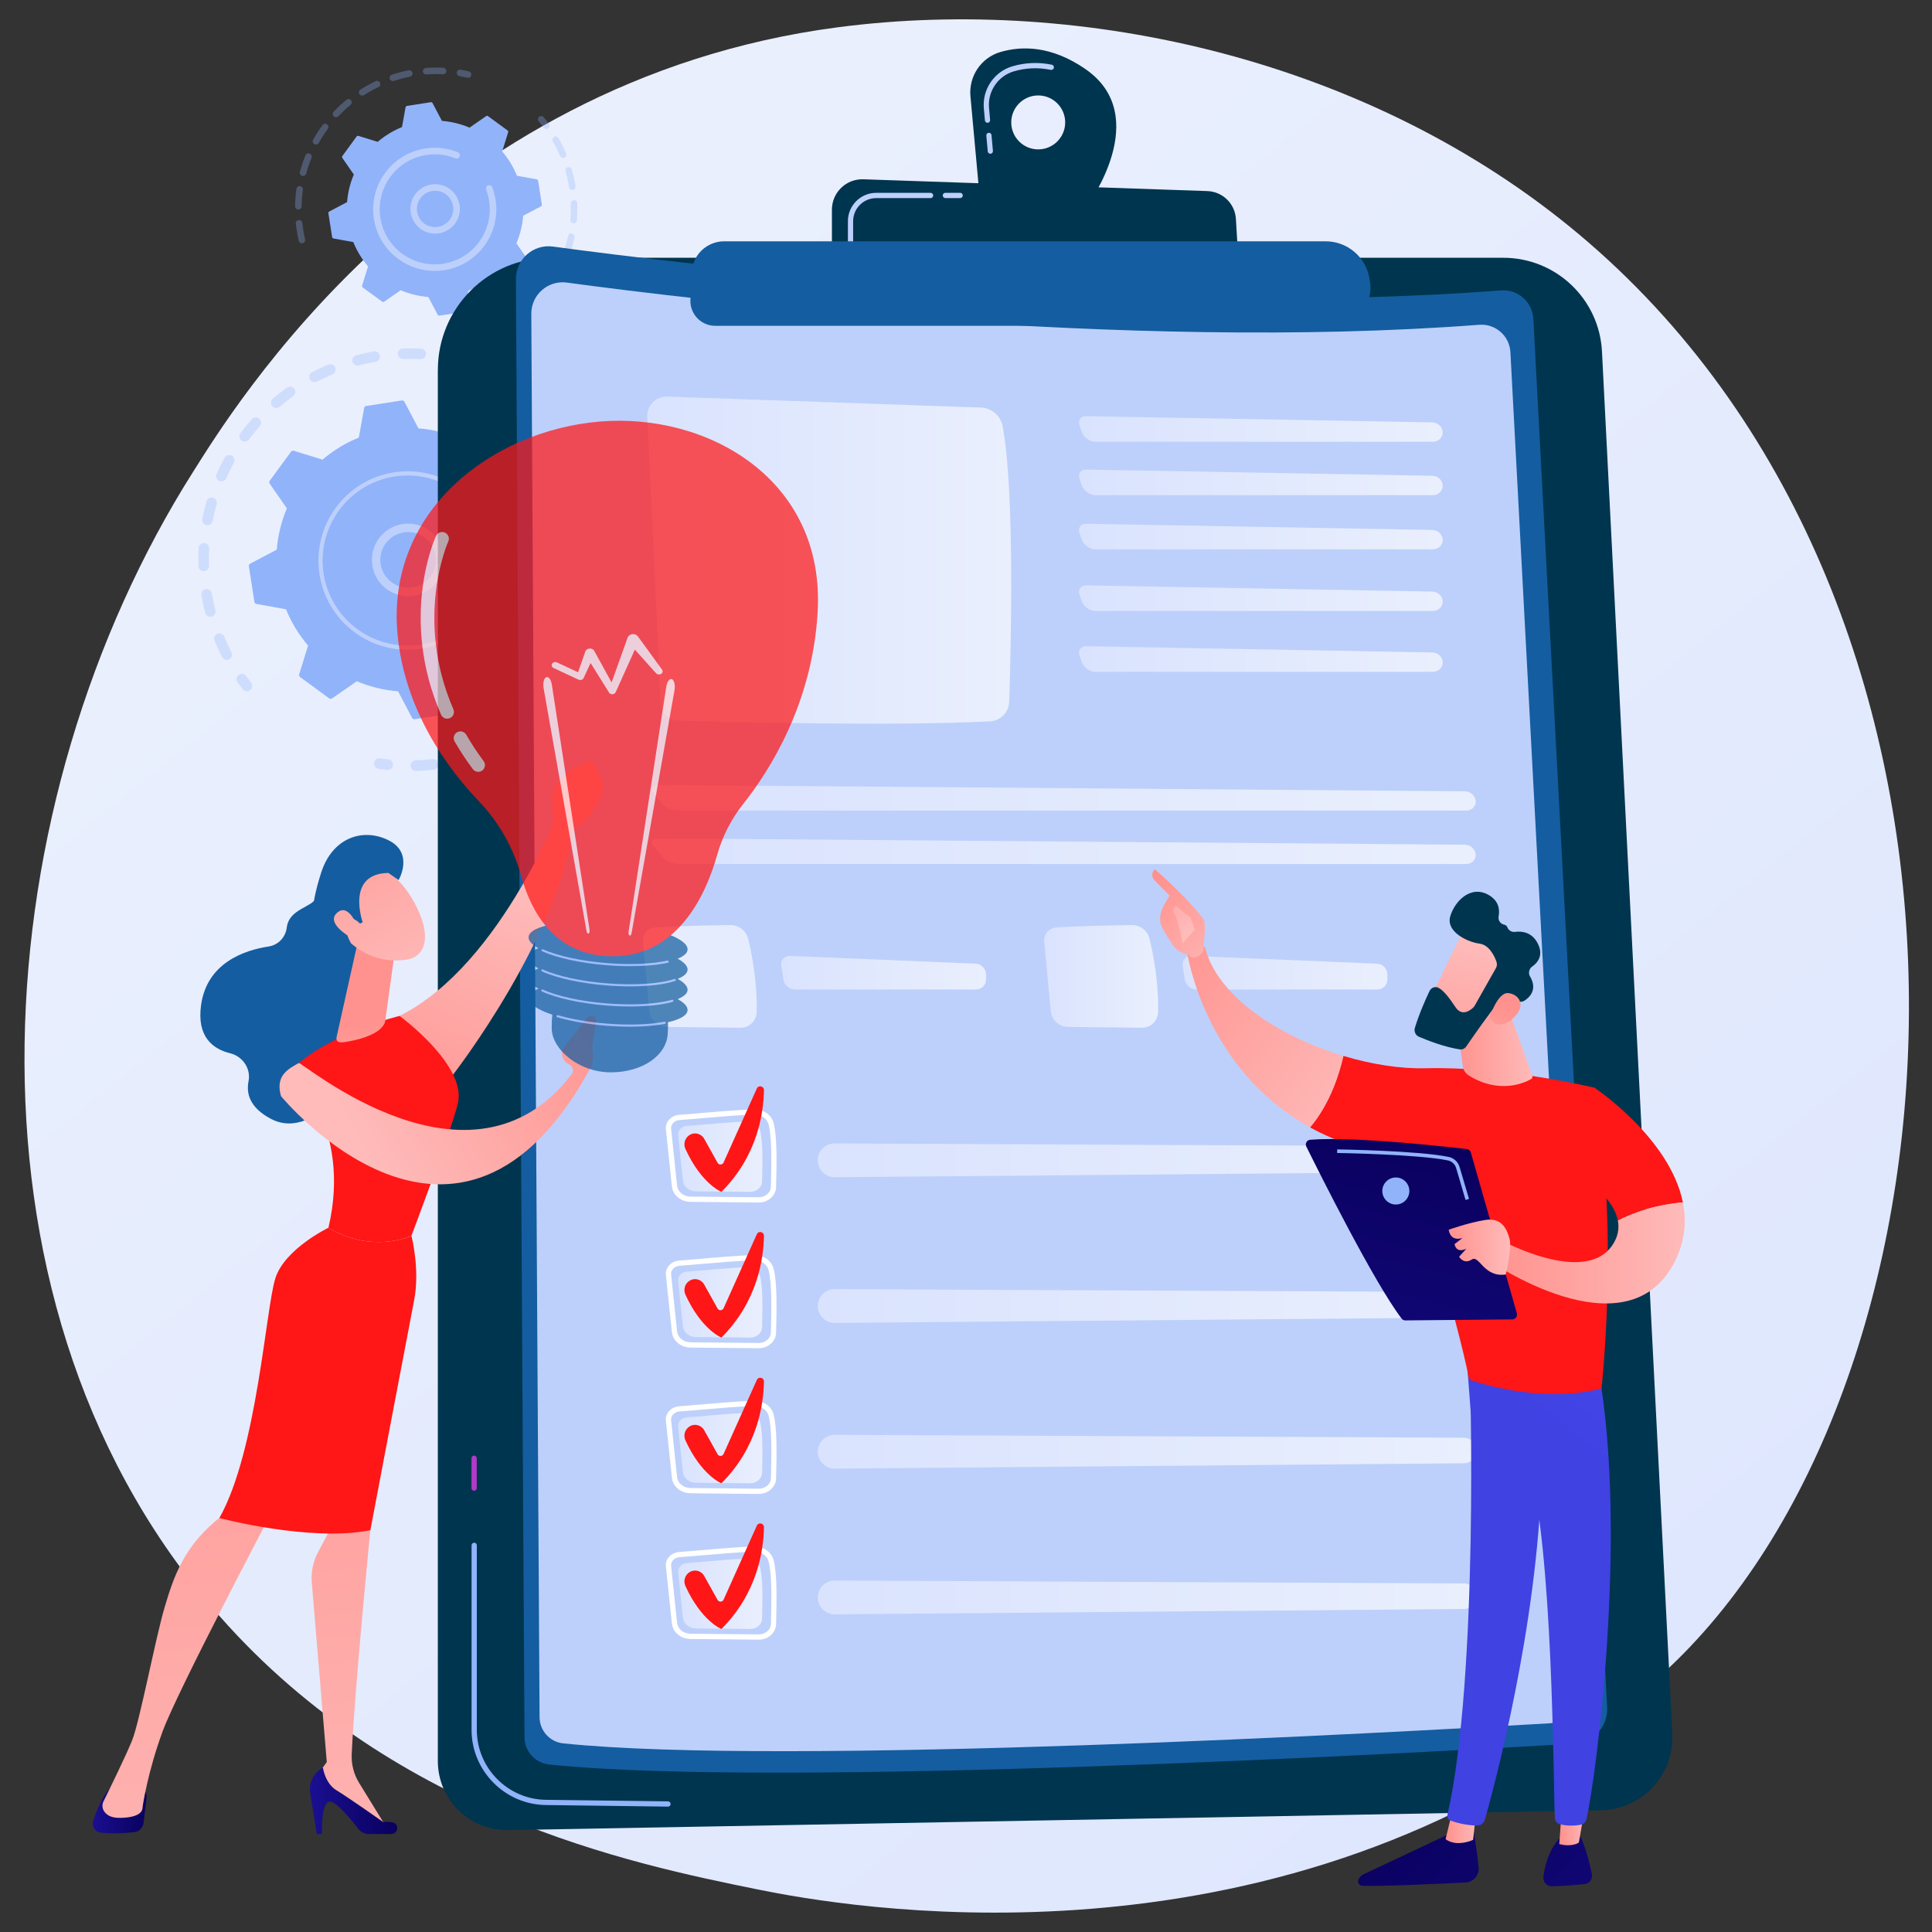 <svg xmlns="http://www.w3.org/2000/svg" xmlns:xlink="http://www.w3.org/1999/xlink" id="Calque_1" viewBox="0 0 500 500"><rect x="0" y="0" width="500" height="500" fill="#333333" stroke="none"/><defs><style>.cls-1{opacity:.3;}.cls-1,.cls-2{fill:none;}.cls-2{opacity:.72;}.cls-3{fill:url(#linear-gradient);}.cls-4{fill:#00354f;}.cls-5,.cls-6,.cls-7{fill:#fff;}.cls-8{fill:#ff1616;}.cls-9{fill:#91b3fa;}.cls-10{fill:#bdd0fb;}.cls-11{fill:#145da0;}.cls-12{fill:url(#linear-gradient-8);}.cls-13{fill:url(#linear-gradient-9);}.cls-14{fill:url(#linear-gradient-3);}.cls-15{fill:url(#linear-gradient-4);}.cls-16{fill:url(#linear-gradient-2);}.cls-17{fill:url(#linear-gradient-6);}.cls-18{fill:url(#linear-gradient-7);}.cls-19{fill:url(#linear-gradient-5);}.cls-20{fill:url(#Dégradé_sans_nom_8);}.cls-21{fill:url(#linear-gradient-41);}.cls-22{fill:url(#linear-gradient-40);}.cls-23{fill:url(#linear-gradient-43);}.cls-24{fill:url(#linear-gradient-42);}.cls-25{fill:url(#linear-gradient-45);}.cls-26{fill:url(#linear-gradient-44);}.cls-27{fill:url(#linear-gradient-14);}.cls-28{fill:url(#linear-gradient-18);}.cls-29{fill:url(#linear-gradient-22);}.cls-30{fill:url(#linear-gradient-20);}.cls-31{fill:url(#linear-gradient-21);}.cls-32{fill:url(#linear-gradient-23);}.cls-33{fill:url(#linear-gradient-15);}.cls-34{fill:url(#linear-gradient-19);}.cls-35{fill:url(#linear-gradient-16);}.cls-36{fill:url(#linear-gradient-17);}.cls-37{fill:url(#linear-gradient-13);}.cls-38{fill:url(#linear-gradient-12);}.cls-39{fill:url(#linear-gradient-10);}.cls-40{fill:url(#linear-gradient-11);}.cls-41{fill:url(#linear-gradient-27);}.cls-42{fill:url(#linear-gradient-24);}.cls-43{fill:url(#linear-gradient-26);}.cls-44{fill:url(#linear-gradient-38);}.cls-45{fill:url(#linear-gradient-35);}.cls-46{fill:url(#linear-gradient-37);}.cls-47{fill:url(#linear-gradient-34);}.cls-48{fill:url(#linear-gradient-39);}.cls-49{fill:url(#linear-gradient-36);}.cls-50{fill:url(#linear-gradient-25);}.cls-51{fill:url(#linear-gradient-28);}.cls-52{fill:url(#linear-gradient-29);}.cls-53{fill:url(#linear-gradient-33);}.cls-54{fill:url(#linear-gradient-30);}.cls-55{fill:url(#linear-gradient-32);}.cls-56{fill:url(#linear-gradient-31);}.cls-6{opacity:.6;}.cls-7{opacity:.79;}</style><linearGradient id="D&#xE9;grad&#xE9;_sans_nom_8" x1="557.45" y1="-139.61" x2="121.46" y2="401.87" gradientTransform="translate(0 500) scale(1 -1)" gradientUnits="userSpaceOnUse"><stop offset="0" stop-color="#dae3fe"></stop><stop offset=".03" stop-color="#dae3fe"></stop><stop offset="1" stop-color="#e9effd"></stop></linearGradient><linearGradient id="linear-gradient" x1="80.58" y1="354.5" x2="337.76" y2="517.89" gradientUnits="userSpaceOnUse"><stop offset="0" stop-color="#a737d5"></stop><stop offset="1" stop-color="#ef497a"></stop></linearGradient><linearGradient id="linear-gradient-2" x1="167.51" y1="144.96" x2="261.71" y2="144.96" gradientUnits="userSpaceOnUse"><stop offset="0" stop-color="#dae3fe"></stop><stop offset="1" stop-color="#e9effd"></stop></linearGradient><linearGradient id="linear-gradient-3" x1="279.25" y1="111.02" x2="373.36" y2="111.02" xlink:href="#linear-gradient-2"></linearGradient><linearGradient id="linear-gradient-4" x1="279.25" y1="124.84" x2="373.36" y2="124.84" xlink:href="#linear-gradient-2"></linearGradient><linearGradient id="linear-gradient-5" x1="279.25" y1="138.86" x2="373.36" y2="138.86" xlink:href="#linear-gradient-2"></linearGradient><linearGradient id="linear-gradient-6" x1="279.25" y1="154.82" x2="373.36" y2="154.82" xlink:href="#linear-gradient-2"></linearGradient><linearGradient id="linear-gradient-7" x1="279.25" y1="170.57" x2="373.36" y2="170.57" xlink:href="#linear-gradient-2"></linearGradient><linearGradient id="linear-gradient-8" x1="168.66" y1="206.47" x2="381.92" y2="206.47" xlink:href="#linear-gradient-2"></linearGradient><linearGradient id="linear-gradient-9" x1="168.66" y1="220.29" x2="381.92" y2="220.29" xlink:href="#linear-gradient-2"></linearGradient><linearGradient id="linear-gradient-10" x1="202.18" y1="251.74" x2="255.19" y2="251.74" xlink:href="#linear-gradient-2"></linearGradient><linearGradient id="linear-gradient-11" x1="270.24" y1="252.69" x2="299.72" y2="252.69" xlink:href="#linear-gradient-2"></linearGradient><linearGradient id="linear-gradient-12" x1="306.05" y1="251.74" x2="359.07" y2="251.74" xlink:href="#linear-gradient-2"></linearGradient><linearGradient id="linear-gradient-13" x1="175.5" y1="299.36" x2="197.31" y2="299.36" xlink:href="#linear-gradient-2"></linearGradient><linearGradient id="linear-gradient-14" x1="211.65" y1="300.3" x2="382.13" y2="300.3" xlink:href="#linear-gradient-2"></linearGradient><linearGradient id="linear-gradient-15" x1="175.5" y1="337.07" x2="197.31" y2="337.07" xlink:href="#linear-gradient-2"></linearGradient><linearGradient id="linear-gradient-16" x1="211.65" y1="338.01" x2="382.13" y2="338.01" xlink:href="#linear-gradient-2"></linearGradient><linearGradient id="linear-gradient-17" x1="175.5" y1="374.78" x2="197.31" y2="374.78" xlink:href="#linear-gradient-2"></linearGradient><linearGradient id="linear-gradient-18" x1="211.65" y1="375.72" x2="382.13" y2="375.72" xlink:href="#linear-gradient-2"></linearGradient><linearGradient id="linear-gradient-19" x1="175.5" y1="412.49" x2="197.31" y2="412.49" xlink:href="#linear-gradient-2"></linearGradient><linearGradient id="linear-gradient-20" x1="211.65" y1="413.43" x2="382.13" y2="413.43" xlink:href="#linear-gradient-2"></linearGradient><linearGradient id="linear-gradient-21" x1="-9821.49" y1="228.17" x2="-9791.09" y2="297.34" gradientTransform="translate(-9689.44) rotate(-180) scale(1 -1)" gradientUnits="userSpaceOnUse"><stop offset="0" stop-color="#febbba"></stop><stop offset="1" stop-color="#ff928e"></stop></linearGradient><linearGradient id="linear-gradient-22" x1="-9727.38" y1="468.61" x2="-9713.42" y2="468.61" gradientTransform="translate(-9689.44) rotate(-180) scale(1 -1)" gradientUnits="userSpaceOnUse"><stop offset="0" stop-color="#09005d"></stop><stop offset="1" stop-color="#1a0f91"></stop></linearGradient><linearGradient id="linear-gradient-23" x1="-9786.35" y1="523.64" x2="-9766.26" y2="288.93" xlink:href="#linear-gradient-21"></linearGradient><linearGradient id="linear-gradient-24" x1="-9792.21" y1="466.06" x2="-9769.63" y2="466.06" xlink:href="#linear-gradient-22"></linearGradient><linearGradient id="linear-gradient-25" x1="-9745.95" y1="527.13" x2="-9725.86" y2="292.36" xlink:href="#linear-gradient-21"></linearGradient><linearGradient id="linear-gradient-26" x1="-9788.55" y1="292.29" x2="-9784.78" y2="264.69" xlink:href="#linear-gradient-21"></linearGradient><linearGradient id="linear-gradient-27" x1="-9798.07" y1="256.7" x2="-9765.16" y2="198.13" xlink:href="#linear-gradient-21"></linearGradient><linearGradient id="linear-gradient-28" x1="-9791.06" y1="260.64" x2="-9758.15" y2="202.07" xlink:href="#linear-gradient-21"></linearGradient><linearGradient id="linear-gradient-29" x1="-9829.67" y1="225.88" x2="-9808.67" y2="273.65" xlink:href="#linear-gradient-21"></linearGradient><linearGradient id="linear-gradient-30" x1="92.42" y1="295.08" x2="158.35" y2="257.3" gradientTransform="matrix(1,0,0,1,0,0)" xlink:href="#linear-gradient-21"></linearGradient><linearGradient id="linear-gradient-31" x1="8997.8" y1="428.82" x2="8909.26" y2="525.12" gradientTransform="translate(9346.87 -48.22) rotate(179.46) scale(1 -1)" xlink:href="#linear-gradient-22"></linearGradient><linearGradient id="linear-gradient-32" x1="8969.06" y1="435.97" x2="8976.93" y2="435.97" gradientTransform="translate(9346.87 -48.22) rotate(179.46) scale(1 -1)" xlink:href="#linear-gradient-21"></linearGradient><linearGradient id="linear-gradient-33" x1="466.76" y1="307.67" x2="410.67" y2="377.06" gradientUnits="userSpaceOnUse"><stop offset="0" stop-color="#4f52ff"></stop><stop offset="1" stop-color="#4042e2"></stop></linearGradient><linearGradient id="linear-gradient-34" x1="8977.94" y1="410.55" x2="8889.4" y2="506.86" gradientTransform="translate(9346.87 -48.22) rotate(179.46) scale(1 -1)" xlink:href="#linear-gradient-22"></linearGradient><linearGradient id="linear-gradient-35" x1="8940.72" y1="435.56" x2="8947.51" y2="435.56" gradientTransform="translate(9346.87 -48.22) rotate(179.46) scale(1 -1)" xlink:href="#linear-gradient-21"></linearGradient><linearGradient id="linear-gradient-36" x1="474" y1="313.52" x2="417.9" y2="382.91" xlink:href="#linear-gradient-33"></linearGradient><linearGradient id="linear-gradient-37" x1="352.37" y1="288.99" x2="296.85" y2="247.35" gradientTransform="matrix(1,0,0,1,0,0)" xlink:href="#linear-gradient-21"></linearGradient><linearGradient id="linear-gradient-38" x1="317.7" y1="253.47" x2="297.46" y2="229.18" gradientTransform="matrix(1,0,0,1,0,0)" xlink:href="#linear-gradient-21"></linearGradient><linearGradient id="linear-gradient-39" x1="9041.42" y1="203.62" x2="9052.67" y2="186.33" gradientTransform="translate(9346.87 -48.22) rotate(179.46) scale(1 -1)" xlink:href="#linear-gradient-21"></linearGradient><linearGradient id="linear-gradient-40" x1="8913.51" y1="287.7" x2="8964.36" y2="287.7" gradientTransform="translate(9346.87 -48.22) rotate(179.46) scale(1 -1)" xlink:href="#linear-gradient-21"></linearGradient><linearGradient id="linear-gradient-41" x1="8952.56" y1="233.34" x2="8972.66" y2="233.34" gradientTransform="translate(9346.87 -48.22) rotate(179.46) scale(1 -1)" xlink:href="#linear-gradient-21"></linearGradient><linearGradient id="linear-gradient-42" x1="8691.72" y1="291.85" x2="8719.77" y2="408.76" gradientTransform="translate(9063.32) rotate(-180) scale(1 -1)" xlink:href="#linear-gradient-22"></linearGradient><linearGradient id="linear-gradient-43" x1="8672.49" y1="322.78" x2="8688.39" y2="322.78" gradientTransform="translate(9063.32) rotate(-180) scale(1 -1)" xlink:href="#linear-gradient-21"></linearGradient><linearGradient id="linear-gradient-44" x1="731.57" y1="1652" x2="705.39" y2="1686.63" gradientTransform="translate(2086.71 -355.79) rotate(-133.27) scale(1 -1)" xlink:href="#linear-gradient-21"></linearGradient><linearGradient id="linear-gradient-45" x1="693.6" y1="1679.81" x2="714.59" y2="1658.27" gradientTransform="translate(2086.71 -355.79) rotate(-133.27) scale(1 -1)" xlink:href="#linear-gradient-21"></linearGradient></defs><path class="cls-20" d="m437.51,426.07c-10.01,10.54-19.49,17.34-26.98,22.71-88,63.14-192.13,44.74-214.27,40.24-32.68-6.64-95.85-19.47-141.52-73.18C-14.35,334.59-3.59,206.58,50,122.07c9.8-15.46,61.59-101.25,166.84-115.01,63.7-8.33,137.95,8.47,191.72,53.52,112.87,94.56,104.83,285.59,28.94,365.49h.01Z"></path><g class="cls-1"><path class="cls-9" d="m110.25,91.65c-.04.76-.68,1.34-1.44,1.3-1.47-.08-2.96-.09-4.44-.04-.75.03-1.37-.55-1.41-1.3,0,0,0-.02,0-.03-.03-.76.57-1.39,1.32-1.41,1.55-.05,3.13-.04,4.67.04.71.04,1.26.6,1.3,1.29,0,.05,0,.1,0,.14Zm-13.05,1.99c-1.46.25-2.91.57-4.34.94-.73.19-1.48-.25-1.67-.98-.19-.74.25-1.48.98-1.67,1.5-.39,3.03-.72,4.56-.99.75-.13,1.45.37,1.58,1.12,0,.05.02.11.02.16.04.68-.44,1.3-1.14,1.42Zm-11.16,3.24c-1.36.57-2.71,1.2-4.02,1.88-.67.35-1.5.09-1.85-.58-.35-.67-.09-1.5.58-1.85,1.38-.72,2.8-1.38,4.23-1.98.7-.29,1.5.04,1.79.74.06.15.1.3.1.45.03.56-.29,1.11-.84,1.34Zm-10.16,5.65c-1.2.86-2.38,1.78-3.5,2.73-.58.49-1.44.42-1.93-.15-.49-.58-.42-1.44.15-1.93,1.18-1.01,2.42-1.97,3.68-2.88.62-.44,1.47-.3,1.91.32.16.22.24.47.25.72.02.45-.18.91-.57,1.19Zm-8.65,7.77c-.98,1.1-1.92,2.26-2.81,3.44-.45.61-1.31.73-1.92.28-.61-.45-.73-1.31-.28-1.92.93-1.24,1.92-2.46,2.95-3.62.5-.57,1.37-.62,1.93-.11.28.25.44.6.46.95.02.35-.09.7-.34.98Zm-6.71,9.49c-.71,1.29-1.38,2.63-1.97,3.97-.31.69-1.12,1-1.81.69-.69-.31-1-1.12-.69-1.81.63-1.42,1.33-2.82,2.08-4.18.37-.66,1.2-.9,1.86-.54.43.24.68.67.71,1.13.01.25-.04.5-.17.73Zm-1.19,50.84c-.67.35-1.5.09-1.85-.58-.71-1.38-1.38-2.8-1.97-4.24-.29-.7.04-1.5.74-1.79.7-.29,1.5.04,1.79.74.56,1.36,1.2,2.72,1.87,4.02.09.18.14.37.15.56.03.52-.24,1.03-.74,1.29Zm-3.25-40.11c-.41,1.42-.76,2.86-1.04,4.31-.15.74-.87,1.23-1.61,1.08-.74-.15-1.22-.86-1.08-1.61.3-1.52.67-3.05,1.09-4.54.21-.73.97-1.15,1.69-.94.58.17.96.68.99,1.24,0,.15,0,.3-.05.45Zm-1.31,29.07c-.73.19-1.48-.25-1.67-.98-.39-1.5-.72-3.04-.98-4.57-.13-.75.38-1.45,1.12-1.58.75-.13,1.45.37,1.58,1.12.25,1.45.56,2.91.93,4.34.02.09.04.18.04.27.03.64-.38,1.23-1.02,1.4Zm-.62-17.62c-.08,1.47-.1,2.96-.05,4.44.02.76-.57,1.39-1.33,1.41-.75.02-1.37-.55-1.41-1.3,0,0,0-.02,0-.03-.05-1.55-.03-3.12.05-4.67.04-.76.69-1.33,1.44-1.29.71.04,1.26.6,1.29,1.29,0,.05,0,.1,0,.15Z"></path><path class="cls-9" d="m65.27,177.45c-.01-.27-.11-.54-.29-.77-.43-.56-.86-1.13-1.27-1.71-.44-.62-1.29-.76-1.91-.32-.62.44-.76,1.29-.32,1.91.43.61.88,1.21,1.34,1.8.46.6,1.32.71,1.92.24.37-.29.55-.72.53-1.16Z"></path></g><g class="cls-1"><path class="cls-9" d="m101.72,197.81c-.03-.66-.54-1.22-1.22-1.29-.7-.07-1.41-.17-2.12-.27-.75-.11-1.44.41-1.56,1.15-.11.75.41,1.44,1.15,1.56.74.11,1.49.21,2.23.28.75.08,1.43-.46,1.51-1.22,0-.07,0-.15,0-.22Z"></path><path class="cls-9" d="m160.77,144.72c0,.76-.61,1.37-1.37,1.37-.76,0-1.37-.61-1.37-1.36,0-1.44-.07-2.9-.2-4.36-.07-.75.49-1.42,1.25-1.48.75-.07,1.42.49,1.48,1.25.05.63.1,1.26.13,1.89.05.9.07,1.8.08,2.7Zm-2.39-10.33c-.74.17-1.47-.3-1.64-1.03-.32-1.42-.7-2.83-1.14-4.22-.23-.72.17-1.49.89-1.72.72-.23,1.49.17,1.72.89.46,1.45.86,2.95,1.2,4.44.02.08.03.15.03.23.03.65-.41,1.26-1.07,1.41Zm1.9,17.77c-.2,1.51-.47,3.03-.8,4.52-.16.74-.89,1.2-1.63,1.04-.74-.16-1.2-.89-1.04-1.63.31-1.42.57-2.86.76-4.3.1-.75.79-1.28,1.54-1.18.66.09,1.15.64,1.19,1.28,0,.08,0,.17-.01.26Zm-5.45-28.97c-.68.32-1.5.03-1.82-.65-.62-1.31-1.31-2.61-2.04-3.86-.38-.65-.16-1.49.49-1.87.65-.38,1.49-.16,1.87.49.77,1.32,1.49,2.69,2.15,4.06.08.17.12.34.13.51.03.54-.26,1.06-.78,1.31Zm2.53,40.65c-.53,1.43-1.13,2.85-1.78,4.24-.32.68-1.14.98-1.82.66-.68-.32-.98-1.14-.66-1.82.62-1.31,1.19-2.67,1.69-4.02.26-.71,1.05-1.07,1.76-.81.53.2.86.68.89,1.21,0,.18-.02.37-.08.55Zm-5.4,10.75c-.83,1.28-1.73,2.54-2.66,3.75-.46.6-1.32.71-1.92.24-.6-.46-.71-1.32-.24-1.92.89-1.15,1.74-2.34,2.53-3.56.41-.63,1.26-.81,1.89-.4.38.25.6.65.62,1.08.01.28-.06.56-.22.82Zm-7.62,9.32c-1.09,1.07-2.24,2.11-3.41,3.08-.58.48-1.45.4-1.93-.18-.48-.58-.4-1.45.18-1.93,1.11-.92,2.21-1.91,3.24-2.92.54-.53,1.41-.52,1.94.02.24.25.37.56.39.89.02.38-.12.76-.41,1.05Zm-9.47,7.44c-1.3.81-2.65,1.56-4.01,2.26-.67.34-1.5.07-1.84-.6-.34-.67-.07-1.5.6-1.84,1.29-.66,2.57-1.38,3.8-2.14.64-.4,1.49-.2,1.89.44.13.2.19.43.2.65.03.48-.21.96-.65,1.24Zm-10.88,5.18c-1.44.5-2.92.94-4.4,1.32-.73.19-1.48-.26-1.66-.99-.19-.73.26-1.48.99-1.66,1.41-.36,2.81-.78,4.18-1.25.71-.25,1.49.13,1.74.85.04.12.07.25.07.38.03.59-.33,1.16-.92,1.37Zm-11.74,2.66c-1.12.13-2.25.22-3.37.28-.41.02-.81.04-1.21.05-.76.02-1.4-.56-1.41-1.33-.02-.76.57-1.39,1.33-1.41.38-.01.77-.03,1.15-.05,1.06-.06,2.14-.15,3.2-.27.75-.09,1.43.45,1.52,1.21,0,.03,0,.06,0,.08.04.72-.49,1.35-1.21,1.43Z"></path><path class="cls-9" d="m149.41,111.87c-.01-.27-.11-.54-.29-.77-.46-.58-.94-1.17-1.42-1.74-.49-.58-1.36-.64-1.93-.15-.58.49-.64,1.35-.15,1.93.46.54.92,1.1,1.35,1.65.47.6,1.33.7,1.92.23.36-.29.54-.72.52-1.15Z"></path></g><path class="cls-9" d="m126.11,109.03c-.22-.16-.52-.17-.74,0l-6.4,4.44c-3.35-1.42-6.95-2.32-10.68-2.61l-3.63-6.89c-.13-.24-.39-.38-.66-.33l-9.23,1.43c-.27.04-.48.25-.53.52l-1.38,7.66c-3.47,1.4-6.63,3.35-9.39,5.71l-7.44-2.3c-.26-.08-.54.01-.71.23l-5.52,7.54c-.16.22-.17.52,0,.74l4.44,6.4c-1.42,3.35-2.32,6.95-2.61,10.68l-6.89,3.63c-.24.13-.38.39-.33.66l1.43,9.23c.04.27.25.48.52.53l7.66,1.38c1.4,3.47,3.35,6.63,5.71,9.39l-2.3,7.44c-.08.26.01.54.23.71l7.54,5.52c.22.16.52.16.74,0l6.4-4.44c3.35,1.42,6.95,2.32,10.68,2.61l3.63,6.89c.13.24.39.38.66.33l9.23-1.43c.27-.04.48-.25.53-.52l1.38-7.66c3.47-1.4,6.63-3.35,9.39-5.71l7.44,2.3c.26.08.54-.01.71-.23l5.52-7.54c.16-.22.16-.52,0-.74l-4.44-6.4c1.42-3.35,2.32-6.95,2.61-10.68l6.89-3.63c.24-.13.38-.39.33-.66l-1.43-9.23c-.04-.27-.25-.48-.52-.53l-7.66-1.38c-1.4-3.47-3.35-6.63-5.71-9.39l2.3-7.44c.08-.26-.01-.54-.23-.71l-7.54-5.52Z"></path><path class="cls-10" d="m114.99,145.78c-.48,5.16-5.07,8.96-10.23,8.47-2.5-.23-4.76-1.43-6.36-3.36-1.6-1.93-2.35-4.37-2.12-6.87.48-5.16,5.07-8.96,10.23-8.47,4.69.44,8.26,4.28,8.5,8.85.02.45.01.91-.03,1.38Zm-14.9,3.71c1.23,1.48,2.96,2.4,4.87,2.58,3.95.37,7.47-2.54,7.84-6.5.37-3.95-2.54-7.47-6.5-7.84-3.95-.37-7.47,2.54-7.84,6.5-.03.36-.04.71-.02,1.07.08,1.53.65,3,1.65,4.2Z"></path><path class="cls-10" d="m128.58,143.88c-.04-.79-.12-1.57-.24-2.36h0c-.04-.25-.08-.5-.13-.74-.23-1.22-.55-2.41-.97-3.57,0-.02-.01-.03-.02-.05-.02-.04-.03-.09-.05-.13-.03-.09-.06-.17-.1-.26-.09-.23-.31-.36-.54-.35-.06,0-.11.01-.17.04-.28.11-.42.43-.32.71.56,1.45.96,2.98,1.2,4.53,1.19,7.7-1.79,15.11-7.25,19.91-3.04,2.67-6.84,4.54-11.13,5.2-.75.12-1.5.19-2.25.23-5.04.26-9.98-1.2-14.11-4.22-4.74-3.47-7.85-8.58-8.75-14.39-1.85-11.99,6.39-23.25,18.38-25.11.74-.11,1.48-.19,2.22-.23,3.22-.17,6.43.37,9.42,1.58.08.03.16.04.24.04.21-.01.4-.14.48-.34.11-.28-.02-.6-.3-.71-3.13-1.28-6.51-1.84-9.89-1.66-.78.04-1.56.12-2.33.24-12.59,1.95-21.24,13.78-19.29,26.36.94,6.1,4.2,11.46,9.18,15.1,4.33,3.17,9.52,4.71,14.81,4.43.79-.04,1.58-.12,2.36-.24,6.1-.94,11.46-4.2,15.11-9.18,3.17-4.33,4.71-9.52,4.43-14.81Z"></path><g class="cls-1"><path class="cls-9" d="m121.97,19.25c-.02-.37-.28-.69-.65-.78-.7-.17-1.41-.31-2.12-.44-.46-.08-.9.23-.98.69-.08.46.23.9.69.98.67.12,1.35.26,2.02.42.45.11.91-.17,1.02-.63.02-.08.03-.16.02-.24Z"></path><path class="cls-9" d="m115.53,18.42c-.02.47-.42.83-.89.8-1.18-.06-2.37-.06-3.55,0-.25.01-.5.03-.75.05-.47.03-.87-.32-.91-.78-.01-.44.32-.87.78-.91.26-.02.52-.04.78-.05,1.23-.06,2.49-.07,3.72,0,.44.02.78.37.8.8,0,.03,0,.06,0,.09Zm-9.44,1.43c-1.4.28-2.8.64-4.15,1.09-.44.15-.92-.09-1.07-.54-.14-.44.09-.92.54-1.07,1.42-.47,2.88-.85,4.35-1.14.46-.09.9.21.99.67,0,.04.01.08.01.12.02.41-.26.79-.68.87Zm-8.14,2.69c-1.29.61-2.55,1.31-3.76,2.08-.39.25-.92.13-1.17-.26-.25-.4-.14-.92.26-1.17,1.26-.81,2.59-1.54,3.94-2.18.42-.2.93-.02,1.13.4.05.1.07.21.08.32.02.33-.16.66-.48.81Zm-7.23,4.61c-1.1.91-2.16,1.9-3.14,2.93-.32.34-.86.36-1.2.03-.34-.32-.36-.86-.03-1.2,1.03-1.09,2.13-2.12,3.29-3.08.36-.3.89-.25,1.19.11.12.15.18.32.19.49.01.26-.09.52-.31.7Zm-5.89,6.23c-.85,1.15-1.63,2.36-2.33,3.61-.23.41-.74.55-1.15.32-.41-.23-.55-.74-.32-1.15.73-1.3,1.55-2.58,2.44-3.78.28-.38.81-.46,1.18-.18.21.16.33.39.34.64,0,.19-.04.38-.16.55Zm-4.2,7.47c-.54,1.32-1,2.69-1.38,4.06-.12.45-.59.72-1.04.6-.45-.12-.72-.59-.6-1.04.39-1.44.88-2.88,1.44-4.26.18-.43.67-.64,1.1-.46.31.13.51.42.52.74,0,.12-.01.25-.06.36Zm-2.24,8.27c-.2,1.41-.31,2.85-.34,4.28,0,.47-.39.84-.86.83-.47,0-.83-.39-.83-.86.03-1.5.15-3.01.35-4.49.07-.46.49-.78.96-.72.41.06.7.4.73.79,0,.05,0,.11,0,.16Zm-.06,13.82c-.46.11-.91-.18-1.02-.63-.29-1.26-.52-2.56-.68-3.85-.03-.2-.05-.39-.07-.59-.06-.46.29-.88.75-.93.46-.05.88.29.93.75.02.18.04.37.06.56.15,1.24.37,2.48.65,3.68.01.05.02.1.02.15.02.4-.25.77-.65.87Z"></path></g><g class="cls-1"><path class="cls-9" d="m149.39,52.61c.06,1.47.03,2.96-.09,4.43-.04.47-.45.81-.91.77-.47-.04-.81-.45-.77-.91.11-1.4.14-2.82.09-4.22-.02-.47.35-.86.81-.88.46-.02.85.34.88.8,0,0,0,0,0,.01Zm-1.14-3.44c-.46.07-.9-.24-.97-.7-.22-1.39-.53-2.78-.92-4.13-.13-.45.13-.92.58-1.05.45-.13.92.13,1.05.58.41,1.41.73,2.87.96,4.32,0,.03,0,.06,0,.09.02.43-.28.81-.71.88Zm.42,12.25c-.3,1.44-.69,2.88-1.16,4.27-.15.44-.63.68-1.07.53-.44-.15-.68-.63-.53-1.07.45-1.33.82-2.7,1.11-4.08.1-.46.54-.75,1-.66.38.08.65.41.67.78,0,.07,0,.14-.02.22Zm-2.61-20.61c-.43.18-.93-.02-1.11-.45-.55-1.29-1.19-2.56-1.89-3.78-.23-.4-.09-.92.31-1.16.4-.23.92-.1,1.16.31.74,1.27,1.4,2.61,1.98,3.96.04.09.06.19.07.29.02.34-.18.68-.51.82Zm-.22,28.99c-.64,1.33-1.36,2.63-2.15,3.87-.25.39-.77.51-1.17.26-.39-.25-.51-.77-.26-1.17.76-1.18,1.45-2.42,2.05-3.69.2-.42.71-.6,1.13-.4.29.14.46.42.48.72,0,.14-.02.28-.08.41Zm-4.76,7.45c-.94,1.14-1.95,2.23-3.02,3.24-.34.32-.87.31-1.2-.03-.32-.34-.31-.87.03-1.2,1.01-.97,1.98-2.01,2.88-3.09.3-.36.83-.41,1.19-.11.19.16.29.38.31.61.01.2-.05.41-.19.58Zm-6.4,6.1c-1.18.88-2.43,1.7-3.71,2.43-.41.23-.92.09-1.15-.32-.23-.41-.09-.92.32-1.15,1.22-.69,2.41-1.47,3.54-2.31.37-.28.91-.2,1.18.17.1.14.16.3.17.46.01.27-.1.55-.34.72Z"></path><path class="cls-9" d="m142.22,32.48c0-.16-.06-.33-.17-.47-.44-.58-.89-1.14-1.35-1.69-.3-.36-.84-.4-1.19-.09-.35.3-.4.84-.09,1.19.44.52.88,1.06,1.29,1.61.28.37.81.45,1.18.16.23-.18.35-.45.33-.72Z"></path></g><path class="cls-9" d="m126.3,30.06c-.15-.11-.35-.11-.5,0l-4.28,2.97c-2.24-.95-4.65-1.55-7.15-1.75l-2.43-4.61c-.09-.16-.26-.25-.44-.22l-6.18.96c-.18.03-.32.17-.36.35l-.93,5.13c-2.32.94-4.44,2.24-6.29,3.82l-4.98-1.54c-.17-.05-.36,0-.47.16l-3.69,5.05c-.11.15-.11.35,0,.5l2.97,4.28c-.95,2.24-1.55,4.65-1.75,7.15l-4.61,2.43c-.16.09-.25.26-.22.44l.96,6.18c.03.18.17.32.35.36l5.13.93c.94,2.32,2.24,4.44,3.82,6.29l-1.54,4.98c-.05.17,0,.36.16.47l5.05,3.69c.15.11.35.11.5,0l4.28-2.97c2.24.95,4.65,1.55,7.15,1.75l2.43,4.61c.09.16.26.25.44.22l6.18-.96c.18-.03.32-.17.36-.35l.93-5.13c2.32-.94,4.44-2.24,6.29-3.82l4.98,1.54c.17.05.36,0,.47-.16l3.69-5.05c.11-.15.11-.35,0-.5l-2.97-4.28c.95-2.24,1.55-4.65,1.75-7.15l4.61-2.43c.16-.09.25-.26.22-.44l-.96-6.18c-.03-.18-.17-.32-.35-.36l-5.13-.93c-.94-2.32-2.24-4.44-3.82-6.29l1.54-4.98c.05-.17,0-.36-.16-.47l-5.05-3.69Z"></path><path class="cls-10" d="m118.98,54.66c-.16,1.7-.97,3.24-2.29,4.33-1.32,1.09-2.98,1.6-4.68,1.44-3.51-.33-6.1-3.45-5.77-6.97.33-3.51,3.46-6.1,6.97-5.77,1.7.16,3.24.97,4.33,2.29.89,1.07,1.39,2.37,1.46,3.73.02.31.01.63-.02.95Zm-6.81,4.09c1.25.12,2.47-.26,3.44-1.06.97-.8,1.57-1.93,1.68-3.18h0c.12-1.25-.26-2.47-1.06-3.44-.8-.97-1.93-1.57-3.18-1.68-2.58-.24-4.88,1.66-5.13,4.24-.02.23-.03.46-.01.69.12,2.29,1.91,4.21,4.26,4.44Z"></path><path class="cls-10" d="m128.43,53.34c-.03-.53-.08-1.07-.17-1.61-.17-1.07-.44-2.13-.82-3.14-.02-.05-.03-.09-.05-.14-.13-.35-.48-.56-.83-.54-.09,0-.17.02-.26.06-.44.17-.65.66-.49,1.09.36.94.62,1.93.78,2.93h0c0,.06.02.11.02.17.34,2.37.08,4.74-.73,6.94-.44,1.19-1.04,2.33-1.8,3.38,0,0-.01.02-.02.03-.02.03-.04.05-.06.08-2.25,3.07-5.56,5.08-9.31,5.66-.49.08-.97.13-1.46.15-3.26.17-6.46-.78-9.13-2.73-3.07-2.25-5.08-5.56-5.66-9.31-.58-3.76.34-7.52,2.58-10.59,2.25-3.07,5.56-5.08,9.31-5.66.48-.07.96-.12,1.44-.15,2.08-.11,4.16.24,6.1,1.02.12.05.24.07.36.06.32-.02.61-.21.74-.53.17-.43-.03-.93-.47-1.1-2.16-.88-4.49-1.27-6.82-1.15-.54.03-1.08.08-1.61.17-4.21.65-7.91,2.9-10.42,6.34-2.51,3.43-3.54,7.64-2.89,11.85.65,4.21,2.9,7.91,6.34,10.42,2.99,2.19,6.57,3.25,10.22,3.06.54-.03,1.09-.08,1.63-.17,8.14-1.26,13.9-8.51,13.48-16.57Z"></path><path class="cls-4" d="m113.32,95.72c0-16.02,12.99-29.01,29.01-29.01h246.73c13.61,0,24.84,10.67,25.53,24.26l18.21,357.72c.54,10.64-7.83,19.61-18.48,19.81l-282.79,5.14c-10.01.18-18.22-7.88-18.22-17.89V95.72Z"></path><path class="cls-9" d="m172.87,467.55h0l-31.64-.41c-10.58-.14-19.19-8.86-19.19-19.44v-47.77c0-.37.3-.68.68-.68s.68.3.68.68v47.77c0,9.85,8.01,17.96,17.85,18.09l31.64.41c.37,0,.67.31.67.68,0,.37-.31.67-.68.67Z"></path><path class="cls-3" d="m122.7,385.81c-.37,0-.68-.3-.68-.68v-7.74c0-.37.3-.68.68-.68s.68.3.68.68v7.74c0,.37-.3.68-.68.68Z"></path><path class="cls-11" d="m133.53,72.22c-.03-5.13,4.48-9.09,9.56-8.41,33.69,4.57,149.56,18.7,245.35,11.35,4.37-.34,8.16,2.97,8.39,7.35l19.1,359.31c.26,4.93-3.5,9.14-8.43,9.43-40.29,2.38-206.21,11.6-265.4,5.4-3.6-.38-6.34-3.41-6.36-7.03l-2.22-377.4Z"></path><path class="cls-10" d="m137.5,81.22c-.03-4.93,4.31-8.75,9.2-8.09,32.42,4.4,143.93,18,236.11,10.92,4.2-.32,7.85,2.86,8.08,7.07l18.38,345.78c.25,4.74-3.37,8.8-8.11,9.08-38.77,2.29-198.45,11.16-255.4,5.2-3.47-.36-6.1-3.28-6.12-6.77l-2.14-363.19Z"></path><path class="cls-16" d="m167.52,107.88l3.44,74.13c.11,2.47,2.11,4.43,4.57,4.5,13.73.39,56.51,1.43,80.67.17,2.73-.14,4.89-2.35,4.98-5.09.46-13.9,1.47-54.37-1.7-71.28-.51-2.73-2.86-4.73-5.64-4.83l-81.15-2.84c-2.93-.1-5.32,2.32-5.18,5.24Z"></path><path class="cls-14" d="m370.81,114.33c1.44,0,2.59-1.12,2.55-2.49s-1.25-2.51-2.69-2.53l-89.53-1.6c-1.44-.03-2.23,1.06-1.75,2.42l.61,1.72c.48,1.36,2.05,2.47,3.49,2.47h87.33Z"></path><path class="cls-15" d="m281.14,121.54c-1.44-.03-2.23,1.06-1.75,2.42l.61,1.72c.48,1.36,2.05,2.47,3.49,2.47h87.33c1.44,0,2.59-1.12,2.55-2.49s-1.25-2.51-2.69-2.53l-89.53-1.6Z"></path><path class="cls-19" d="m281.14,135.56c-1.44-.03-2.23,1.07-1.75,2.42l.61,1.72c.48,1.36,2.05,2.47,3.49,2.47h87.33c1.44,0,2.59-1.12,2.55-2.49s-1.25-2.51-2.69-2.53l-89.53-1.6Z"></path><path class="cls-17" d="m281.14,151.51c-1.44-.03-2.23,1.07-1.75,2.42l.61,1.72c.48,1.36,2.05,2.47,3.49,2.47h87.33c1.44,0,2.59-1.12,2.55-2.49s-1.25-2.51-2.69-2.53l-89.53-1.6Z"></path><path class="cls-18" d="m281.14,167.26c-1.44-.03-2.23,1.06-1.75,2.42l.61,1.72c.48,1.36,2.05,2.47,3.49,2.47h87.33c1.44,0,2.59-1.12,2.55-2.49s-1.25-2.51-2.69-2.53l-89.53-1.6Z"></path><path class="cls-12" d="m379.46,209.79c1.44,0,2.55-1.12,2.45-2.49s-1.34-2.5-2.78-2.51l-209.02-1.65c-1.44-.01-1.88.9-.99,2.03l2.04,2.56c.9,1.13,2.81,2.05,4.25,2.05h204.04Z"></path><path class="cls-13" d="m170.11,216.97c-1.44-.01-1.88.9-.99,2.03l2.04,2.56c.9,1.13,2.81,2.05,4.25,2.05h204.04c1.44,0,2.55-1.12,2.45-2.49s-1.34-2.5-2.78-2.51l-209.02-1.65Z"></path><path class="cls-6" d="m169.44,240.04c5.01-.38,14.4-.56,19.57-.63,2.19-.03,4.11,1.45,4.62,3.58,1,4.13,2.37,11.31,2.2,18.92-.05,2.28-1.92,4.1-4.2,4.07l-19.07-.21c-2.34-.03-4.29-1.82-4.51-4.15l-1.68-17.94c-.17-1.86,1.2-3.5,3.06-3.64Z"></path><path class="cls-39" d="m204.43,247.4c-1.44-.06-2.44,1.06-2.23,2.48l.54,3.61c.21,1.42,1.57,2.59,3.01,2.59h46.85c1.44,0,2.6-1.18,2.59-2.62l-.02-1.33c-.02-1.44-1.21-2.67-2.65-2.73l-48.1-2.01Z"></path><path class="cls-40" d="m273.32,240.04c5.01-.38,14.4-.56,19.57-.63,2.19-.03,4.11,1.45,4.62,3.58,1,4.13,2.37,11.31,2.2,18.92-.05,2.28-1.92,4.1-4.2,4.07l-19.07-.21c-2.34-.03-4.29-1.82-4.51-4.15l-1.68-17.94c-.17-1.86,1.2-3.5,3.06-3.64Z"></path><path class="cls-38" d="m308.31,247.4c-1.44-.06-2.44,1.06-2.23,2.48l.54,3.61c.21,1.42,1.57,2.59,3.01,2.59h46.85c1.44,0,2.6-1.18,2.59-2.62l-.02-1.33c-.02-1.44-1.21-2.67-2.65-2.73l-48.1-2.01Z"></path><path class="cls-5" d="m196.35,311.21h-.05l-17.59-.17c-2.51-.02-4.59-1.75-4.83-4.02l-1.55-14.76c-.09-.87.18-1.72.76-2.41.65-.77,1.63-1.26,2.69-1.33h0c1.48-.1,3.57-.28,5.78-.47,4.65-.4,10.45-.89,13.7-.93,2.36-.01,4.37,1.39,4.93,3.45.92,3.39.84,9.8.66,16.64-.06,2.22-2.07,4.01-4.51,4.01Zm-20.47-21.35c-.7.05-1.34.36-1.75.85-.34.41-.5.9-.45,1.4l1.55,14.76c.17,1.59,1.67,2.8,3.5,2.81l17.59.17h.04c1.71,0,3.12-1.2,3.15-2.69.17-6.73.25-13.04-.62-16.25-.39-1.44-1.89-2.44-3.61-2.45-3.21.04-8.97.53-13.61.93-2.22.19-4.31.37-5.8.47h0Z"></path><path class="cls-37" d="m177.76,291.39c3.7-.25,11.73-1.07,15.54-1.12,1.61-.02,3.03.96,3.41,2.36.74,2.72.64,8.14.51,13.14-.04,1.5-1.41,2.69-3.09,2.68l-14.06-.14c-1.73-.02-3.16-1.2-3.33-2.73l-1.24-11.8c-.13-1.22.89-2.3,2.26-2.39Z"></path><path class="cls-27" d="m211.8,301.41c.51,1.93,2.26,3.27,4.26,3.25l162.79-1.39c1.84-.02,3.31-1.53,3.27-3.38-.04-1.79-1.5-3.22-3.29-3.23l-162.8-.74c-2.87-.01-4.98,2.7-4.24,5.48Z"></path><path class="cls-8" d="m178.51,293.7h0c1.31-.77,2.99-.31,3.73,1.01l3.47,6.22c.35.62,1.26.58,1.55-.07l8.61-19.16c.43-.96,1.85-.63,1.84.42-.09,5.86-1.64,17-11.01,26.33,0,0-5.16-2.01-9.32-11.13-.6-1.32-.11-2.88,1.14-3.62Z"></path><path class="cls-5" d="m196.35,348.92h-.05l-17.59-.17c-2.51-.02-4.59-1.75-4.83-4.02l-1.55-14.76c-.09-.87.18-1.72.76-2.41.65-.77,1.63-1.26,2.69-1.33h0c1.48-.1,3.57-.28,5.78-.47,4.65-.4,10.45-.89,13.7-.93.02,0,.05,0,.07,0,2.31,0,4.3,1.41,4.86,3.45.92,3.39.84,9.8.66,16.64-.06,2.22-2.07,4.01-4.51,4.01Zm-20.47-21.35c-.7.05-1.34.36-1.75.85-.34.41-.5.9-.45,1.4l1.55,14.76c.17,1.59,1.67,2.8,3.5,2.81l17.59.17h.04c1.71,0,3.12-1.2,3.15-2.69.17-6.73.25-13.04-.62-16.25-.39-1.44-1.91-2.47-3.61-2.45-3.21.04-8.97.53-13.61.93-2.22.19-4.31.37-5.8.47h0Z"></path><path class="cls-33" d="m177.76,329.1c3.7-.25,11.73-1.07,15.54-1.12,1.61-.02,3.03.96,3.41,2.36.74,2.72.64,8.14.51,13.14-.04,1.5-1.41,2.69-3.09,2.68l-14.06-.14c-1.73-.02-3.16-1.2-3.33-2.73l-1.24-11.8c-.13-1.22.89-2.3,2.26-2.39Z"></path><path class="cls-35" d="m211.8,339.12c.51,1.93,2.26,3.27,4.26,3.25l162.79-1.39c1.84-.02,3.31-1.53,3.27-3.38-.04-1.79-1.5-3.22-3.29-3.23l-162.8-.74c-2.87-.01-4.98,2.7-4.24,5.48Z"></path><path class="cls-8" d="m178.51,331.41h0c1.31-.77,2.99-.31,3.73,1.01l3.47,6.22c.35.62,1.26.58,1.55-.07l8.61-19.16c.43-.96,1.85-.63,1.84.42-.09,5.86-1.64,17-11.01,26.33,0,0-5.16-2.01-9.32-11.13-.6-1.32-.11-2.88,1.14-3.62Z"></path><path class="cls-5" d="m196.35,386.63h-.05l-17.59-.17c-2.51-.02-4.59-1.75-4.83-4.02l-1.55-14.76c-.09-.87.18-1.72.76-2.41.65-.77,1.63-1.26,2.69-1.33h0c1.48-.1,3.57-.28,5.78-.47,4.65-.4,10.45-.89,13.7-.93.02,0,.05,0,.07,0,2.31,0,4.3,1.41,4.86,3.45.92,3.39.84,9.8.66,16.64-.06,2.22-2.07,4.01-4.51,4.01Zm-20.47-21.35c-.7.05-1.34.36-1.75.85-.34.41-.5.9-.45,1.4l1.55,14.76c.17,1.59,1.67,2.8,3.5,2.81l17.6.17h.04c1.71,0,3.12-1.2,3.15-2.69.17-6.73.25-13.04-.62-16.25-.39-1.44-1.91-2.48-3.61-2.45-3.21.04-8.97.53-13.61.93-2.22.19-4.31.37-5.8.47h0Z"></path><path class="cls-36" d="m177.76,366.81c3.7-.25,11.73-1.07,15.54-1.12,1.61-.02,3.03.96,3.41,2.36.74,2.72.64,8.14.51,13.14-.04,1.5-1.41,2.69-3.09,2.68l-14.06-.14c-1.73-.02-3.16-1.2-3.33-2.73l-1.24-11.8c-.13-1.22.89-2.3,2.26-2.39Z"></path><path class="cls-28" d="m211.8,376.83c.51,1.93,2.26,3.27,4.26,3.25l162.79-1.39c1.84-.02,3.31-1.53,3.27-3.38-.04-1.79-1.5-3.22-3.29-3.23l-162.8-.74c-2.87-.01-4.98,2.7-4.24,5.48Z"></path><path class="cls-8" d="m178.51,369.12h0c1.31-.77,2.99-.31,3.73,1.01l3.47,6.22c.35.62,1.26.58,1.55-.07l8.61-19.16c.43-.96,1.85-.63,1.84.42-.09,5.86-1.64,17-11.01,26.33,0,0-5.16-2.01-9.32-11.13-.6-1.32-.11-2.88,1.14-3.62Z"></path><path class="cls-5" d="m196.35,424.34h-.05l-17.59-.17c-2.51-.02-4.59-1.75-4.83-4.02l-1.55-14.76c-.09-.87.18-1.72.76-2.41.65-.77,1.63-1.26,2.69-1.33h0c1.48-.1,3.57-.28,5.78-.47,4.65-.4,10.45-.89,13.7-.93.02,0,.05,0,.07,0,2.31,0,4.3,1.41,4.86,3.45.92,3.39.84,9.8.66,16.64-.06,2.22-2.07,4.01-4.51,4.01Zm-20.47-21.35c-.7.05-1.34.36-1.75.85-.34.41-.5.9-.45,1.4l1.55,14.76c.17,1.59,1.67,2.8,3.5,2.81l17.6.17h.04c1.71,0,3.12-1.2,3.15-2.69.17-6.73.25-13.04-.62-16.25-.39-1.44-1.91-2.48-3.61-2.45-3.21.04-8.97.53-13.61.93-2.22.19-4.31.37-5.8.47h0Z"></path><path class="cls-34" d="m177.76,404.52c3.7-.25,11.73-1.07,15.54-1.12,1.61-.02,3.03.96,3.41,2.36.74,2.72.64,8.14.51,13.14-.04,1.5-1.41,2.69-3.09,2.68l-14.06-.14c-1.73-.02-3.16-1.2-3.33-2.73l-1.24-11.8c-.13-1.22.89-2.3,2.26-2.39Z"></path><path class="cls-30" d="m211.8,414.54h0c.51,1.93,2.26,3.27,4.26,3.25l162.79-1.39c1.84-.02,3.31-1.53,3.27-3.38-.04-1.79-1.5-3.22-3.29-3.23l-162.8-.74c-2.87-.01-4.98,2.7-4.24,5.48Z"></path><path class="cls-8" d="m178.51,406.83h0c1.31-.77,2.99-.31,3.73,1.01l3.47,6.22c.35.62,1.26.58,1.55-.07l8.61-19.16c.43-.96,1.85-.63,1.84.42-.09,5.86-1.64,17-11.01,26.33,0,0-5.16-2.01-9.32-11.13-.6-1.32-.11-2.88,1.14-3.62Z"></path><path class="cls-4" d="m281,17.94c-8.91-6.2-16.66-6.08-22.12-4.47-4.98,1.47-8.2,6.27-7.73,11.44l2.35,25.68,27.99,2.48s16.98-22.98-.5-35.13Zm-12.31,20.72c-3.86,0-6.98-3.13-6.98-6.98s3.13-6.98,6.98-6.98,6.98,3.13,6.98,6.98-3.13,6.98-6.98,6.98Z"></path><path class="cls-10" d="m256.3,39.79c-.35,0-.64-.26-.67-.61l-.37-4.09c-.03-.37.24-.7.61-.73.38-.04.7.24.73.61l.37,4.09c.03.37-.24.7-.61.73-.02,0-.04,0-.06,0Zm-.73-8.01c-.35,0-.64-.26-.67-.61l-.28-3.1c-.45-4.92,2.65-9.5,7.36-10.9,3.34-.99,6.78-1.13,10.23-.42.37.07.6.43.53.8-.07.36-.43.6-.8.53-3.23-.66-6.45-.53-9.58.39-4.1,1.21-6.79,5.2-6.4,9.48l.28,3.1c.03.37-.24.7-.61.73-.02,0-.04,0-.06,0Z"></path><path class="cls-4" d="m215.3,67.18v-12.91c0-4.46,3.69-8.03,8.15-7.87l89.01,3.05c3.95.14,7.15,3.25,7.39,7.2l.74,12.4-105.29-1.87Z"></path><path class="cls-10" d="m248.49,51.26h-3.83c-.37,0-.68-.3-.68-.68s.3-.68.68-.68h3.83c.37,0,.68.3.68.68s-.3.68-.68.68Z"></path><path class="cls-10" d="m220.12,63.13c-.37,0-.68-.3-.68-.68v-5.22c0-4.04,3.28-7.32,7.32-7.32h14.07c.37,0,.68.3.68.68s-.3.68-.68.68h-14.07c-3.29,0-5.97,2.68-5.97,5.97v5.22c0,.37-.3.68-.68.68Z"></path><path class="cls-11" d="m179.03,70.44c.21-4.47,3.9-7.98,8.38-7.99h155.65c5.6,0,10.38,4.02,11.34,9.54l.13.76c1.05,6.04-3.6,11.57-9.74,11.57h-159.69c-3.67,0-6.59-3.07-6.42-6.73l.34-7.15Z"></path><path class="cls-11" d="m88.35,226.52s-5.55,2.7-6.57,5.8c-.82,2.49-6.95,2.81-7.56,7.7-.31,2.53-2.18,4.55-4.7,4.93-6.27.96-15.92,4.21-17.47,15.09-1.18,8.3,3.05,11.45,7.5,12.54,3.26.8,5.43,3.97,4.77,7.27-.63,3.16.31,6.81,5.78,9.7,12.27,6.47,24.52-15.33,24.52-15.33l2.51-38.07-8.79-9.63Z"></path><path class="cls-31" d="m146.09,206.45s-15.78,43.03-42.68,56.47c0,0,8.95,14.6,13.62,15.49,0,0,28.73-36.77,31.66-66.89l-2.6-5.07Z"></path><path class="cls-29" d="m37.93,465.26l-.79,6.53c-.15,1.24-1.13,2.22-2.36,2.36-2.09.24-5.45.48-8.73.14-1.44-.15-2.38-1.61-1.94-2.99.8-2.52,2.27-6.3,4.38-8.53h7.24c1.34,0,2.38,1.17,2.21,2.5Z"></path><path class="cls-32" d="m94.62,388.83l1.22,7.19s-4.09,41.44-4.82,58.02c-.11,2.6.56,5.17,1.92,7.38l7.11,11.55-18.08-10.67-.36-2.21,2.96-4.07-3.88-46.43c-.23-2.73.33-5.46,1.62-7.88l3.74-7.03,8.56-5.87Z"></path><path class="cls-42" d="m101.25,474.64h-5.77c-1.08,0-2.1-.5-2.76-1.35-1.8-2.34-5.53-6.9-7.31-7.02-2.4-.16-2.09,8.37-2.09,8.37h-1.34l-1.7-10.6c-.43-2.67.9-5.31,3.29-6.56,0,0,.55,4.06,3.52,5.85,2.97,1.79,12.1,8.22,12.1,8.22,0,0,1.12-.16,2.35.06,1.82.33,1.57,3.02-.28,3.02Z"></path><path class="cls-50" d="m69.86,392.24s-23.97,45.47-27.78,55.85c-3.81,10.38-5.14,19.04-5.2,19.86-.08,1.28-1.67,2.51-6.07,2.51-2.27,0-3.38-.91-3.92-1.79-.46-.75-.49-1.69-.1-2.48,1.39-2.81,5.79-11.77,7.42-15.84,1.95-4.86,6.13-26.86,8.43-34.51,2.3-7.65,4.89-15.95,14.88-23.6,0,0,6.86-6.72,12.33,0Z"></path><path class="cls-8" d="m85,317.74c6.18-26.2-9.48-41.02-9.48-41.02,9.88-9.49,27.89-13.8,27.89-13.8,0,0,17.18,12.56,15.14,22.39-1.19,5.76-12.08,34.52-12.08,34.52,0,0-10.06,4.76-21.48-2.09Z"></path><path class="cls-8" d="m71.29,330.71c2.52-7.58,13.71-12.97,13.71-12.97,11.41,6.85,21.48,2.09,21.48,2.09,0,0,2.26,8.63.7,16.64-1.56,8.02-11.33,59.54-11.33,59.54-15.4,3.12-39.08-3.14-39.08-3.14,9.81-17.41,12.01-54.58,14.53-62.16Z"></path><path class="cls-43" d="m92.18,245.61l-5.03,22.58c-.48,1.99,1.33,1.66,3.34,1.28,3.29-.62,7.54-1.9,8.96-4.46.14-.26.22-.56.26-.85l2.16-15.66c.17-1.24-.5-2.45-1.65-2.96l-4.17-1.85c-1.6-.71-3.46.2-3.87,1.91Z"></path><path class="cls-41" d="m98.07,224.11s5.95,2.51,10,11.12c4.05,8.6,1.03,12.57-2.77,13.12-3.8.55-9.48.46-15.48-5.09-6.01-5.56.51-22.12,8.25-19.14Z"></path><path class="cls-11" d="m93.86,238.66s-4.49-12.59,6.67-12.74l2.63,1.84s4.09-6.98-2.63-10.31-14.59-.58-17.44,8.47c-2.86,9.05-3.35,15.11,1.41,19.45,4.76,4.33,6.72-.58,6.72-.58,0,0-2.59-4.05-1.54-6.22,1.05-2.17,3.49.45,3.49.45l.7-.36Z"></path><path class="cls-51" d="m92.61,240.06s-2.27-6.48-5.3-3.9c-3.03,2.58,2.46,5.99,4.61,7.09l.69-3.19Z"></path><path class="cls-52" d="m147.6,214.28c.24.77-2.55,1.93-4.19-1.2-.06-1.5-.97-7.93-.07-9.15,4.78-6.51,9.82-6.93,9.82-6.93.94,1.7,2.09,3.13,2.62,5.18.41,1.56.16,3.22-.63,4.63-.79,1.42-1.86,3.27-2.88,4.71-1.92,2.74-4.67,2.76-4.67,2.76Z"></path><path class="cls-54" d="m72.74,283.7s45.98,56.15,80.33-7.78c0,0,.66-1.63.25-3.99-.21-1.19.58-5.42,1.01-7.58.14-.69-.35-1.35-1.06-1.42-.55-.05-1.09.18-1.44.61l-6.28,7.99c-.47,1.58.29,3.27,1.78,3.98.95.45,1.25,1.66.61,2.5-26.13,34.25-69.82-3.33-70.62-2.89-2.84,1.57-6.12,3.3-4.59,8.58Z"></path><g class="cls-2"><path class="cls-11" d="m136.8,247.71c.07-.9.99-1.68,2.55-2.31-1.69-.93-2.63-1.93-2.55-2.92.24-2.97,9.64-4.63,21-3.72,11.36.92,20.38,4.07,20.14,7.04-.07.9-.99,1.68-2.55,2.31,1.69.93,2.63,1.93,2.55,2.92-.07.9-.99,1.68-2.55,2.31,1.69.93,2.63,1.93,2.55,2.92-.07.9-.99,1.68-2.55,2.31,1.69.93,2.63,1.93,2.55,2.92-.11,1.31-2.01,2.37-5.07,3.06.04.97.02,2.03-.08,3.21-.44,5.47-6.6,9.76-14.74,9.76s-15.19-5.85-15.27-11.34c-.02-1.35.04-2.53.16-3.58-3.9-1.3-6.27-2.89-6.14-4.43.07-.9.99-1.68,2.55-2.31-1.69-.93-2.63-1.93-2.55-2.92.07-.9.99-1.68,2.55-2.31-1.69-.93-2.63-1.93-2.55-2.92Z"></path><path class="cls-9" d="m163.06,265.71c3.37,0,6.46-.25,9.01-.74.15-.03.24-.17.22-.32-.03-.15-.17-.25-.32-.22-3.99.76-9.32.93-15.01.47-4.66-.38-9.01-1.13-12.59-2.17-.15-.04-.3.04-.34.19-.04.14.04.3.19.34,3.62,1.06,8.01,1.81,12.7,2.19,2.11.17,4.18.25,6.15.25Z"></path><path class="cls-9" d="m163.01,260.48c4.38,0,8.3-.41,11.06-1.2.14-.04.23-.19.19-.34-.04-.15-.19-.23-.34-.19-3.94,1.12-10.28,1.47-16.96.93-6.61-.53-12.78-1.87-16.49-3.59-.14-.06-.3,0-.36.13-.06.14,0,.3.13.36,3.77,1.74,10.01,3.1,16.68,3.64,2.08.17,4.13.25,6.09.25Z"></path><path class="cls-9" d="m163.06,255.27c4.73,0,8.88-.48,11.66-1.4.14-.05.22-.2.17-.34-.05-.14-.2-.22-.34-.17-3.88,1.28-10.46,1.7-17.59,1.12-6.61-.53-12.77-1.87-16.49-3.59-.14-.06-.3,0-.36.13-.06.14,0,.3.13.36,3.77,1.74,10.01,3.1,16.68,3.64,2.11.17,4.18.25,6.15.25Z"></path><path class="cls-9" d="m163.02,250.04c3.75,0,7.17-.3,9.82-.89.15-.03.24-.18.21-.33-.03-.15-.18-.24-.33-.21-3.99.89-9.74,1.12-15.77.63-6.55-.53-12.68-1.86-16.41-3.55-.14-.06-.3,0-.36.14-.06.14,0,.3.14.36,3.78,1.72,9.98,3.06,16.59,3.6,2.09.17,4.15.25,6.11.25Z"></path><path class="cls-8" d="m185.57,221.35c1.38-4.89,3.72-9.45,6.88-13.43,6.76-8.52,17.8-25.86,19.16-49.52,1.98-34.41-28.55-51.64-56.4-49.3-27.85,2.34-55.33,23.08-52.32,55.09,1.85,19.7,12.88,34.64,21.09,43.22,5.21,5.45,8.93,12.12,10.94,19.39,2.46,8.9,8.33,19.98,22.26,20.66,18.03.87,25.52-15.93,28.39-26.1Z"></path><path class="cls-7" d="m152.57,240.59l-9.75-63.38c-.2-1.31-.85-2.19-1.44-1.96-.59.22-.91,1.47-.71,2.78,0,.03.01.08.02.11l11.1,62.79c.08.47.32.77.54.67.21-.1.31-.55.24-1Z"></path><path class="cls-7" d="m162.68,241.1l9.75-63.38c.2-1.31.85-2.19,1.44-1.96.59.22.91,1.47.71,2.78,0,.03-.01.08-.02.11l-11.1,62.79c-.08.47-.32.77-.54.67-.21-.1-.31-.55-.24-1Z"></path><path class="cls-7" d="m142.89,171.77c.25-.4.82-.55,1.28-.33l5.43,2.54,1.88-5.37c.1-.28.33-.53.66-.66.62-.26,1.37-.03,1.67.51v.02s4.47,8.14,4.47,8.14l4.14-11.58v-.02c.11-.28.32-.54.63-.71.69-.38,1.61-.2,2.05.4l6.24,8.59c.25.35.17.82-.22,1.08-.41.28-1.01.21-1.33-.14l-5.49-6.13-4.95,11.02h0c-.08.18-.23.34-.44.44-.46.22-1.04.07-1.29-.33l-4.77-7.66-1.8,3.87-.02.03s-.03.06-.04.08c-.25.4-.82.55-1.28.33l-6.44-3.01c-.46-.21-.63-.71-.38-1.11Z"></path><path class="cls-7" d="m123.76,199.75c.36,0,.73-.11,1.04-.34.77-.57.94-1.67.36-2.44-1.65-2.22-3.16-4.51-4.49-6.82-.48-.83-1.55-1.12-2.38-.64s-1.12,1.55-.64,2.38c1.4,2.42,2.98,4.83,4.71,7.15.34.46.87.71,1.4.71Z"></path><path class="cls-7" d="m115.74,185.99c.23,0,.47-.05.69-.14.88-.38,1.29-1.41.91-2.3-10.21-23.51-1.42-43.21-1.33-43.4.4-.88.02-1.91-.86-2.31-.88-.4-1.91-.02-2.31.86-.39.86-9.52,21.33,1.3,46.25.29.66.93,1.05,1.6,1.05Z"></path></g><path class="cls-56" d="m381.2,472.99s.97,5.18,1.47,10.32c.19,2.01-1.34,3.77-3.35,3.87-6.84.35-21.47,1.04-26.73.86-.79-.03-1.31-.83-1.03-1.57.24-.62.71-1.12,1.31-1.4l24.07-11.34,4.26-.73Z"></path><path class="cls-55" d="m381.92,469.93l-.68,6.22s-4.22,2.01-7.13-.18l1.69-6.94,6.12.9Z"></path><path class="cls-53" d="m380.25,353.2c.33,1.62,2.48,80.9-5.66,116.52-.13.58.17,1.18.72,1.4,1.31.52,3.86,1.26,6.92,1.34.95.02,1.79-.6,2.05-1.51,2.34-8.27,13.56-49.69,14.7-89.16,1.27-44.11-.01-1.5-.01-1.5l-1.25-27.25-17.46.17Z"></path><path class="cls-47" d="m409.03,475.43s1.48,2.61,2.96,9.56c.27,1.26-.6,2.47-1.88,2.6-2.26.24-5.73.56-8.52.57-1.28,0-2.3-1.11-2.16-2.38.28-2.54,1.21-6.72,4.15-10l5.44-.35Z"></path><path class="cls-45" d="m410.24,467.43l-1.63,9.41s-1.69,1.28-5.07.4l.73-10.11,5.97.31Z"></path><path class="cls-49" d="m413.82,355.31c7.33,41.77-.52,103.42-3.25,115.5-.17.74-.76,1.31-1.5,1.44-1.27.22-3.36.41-5.42-.16-.71-.2-1.22-.84-1.25-1.57-.47-9.74-.36-69.55-7.04-93.13-.34-1.19-1.08-2.23-2.1-2.94l-12.62-8.79-1.1-14.4,34.29,4.06Z"></path><path class="cls-8" d="m368.89,276.46c20.77-.54,43.75,5.04,43.75,5.04,6.54,36.07,1.83,77.8,1.83,77.8-16.04,4.37-34.25-2.25-34.25-2.25-2.82-15.08-15.7-57.46-15.7-57.46-10.16-1.16-18.55-4.01-25.48-7.82,5.19-6.14,7.6-13.91,8.63-18.5,7.37,2.21,14.81,3.36,21.22,3.19Z"></path><path class="cls-46" d="m307.23,246.44c2.02-2.48,4.61-1.34,4.61-1.34,3.18,12.88,19.31,23.2,35.83,28.16-1.03,4.59-3.43,12.36-8.63,18.5-27.48-15.11-31.81-45.32-31.81-45.32Z"></path><path class="cls-44" d="m307.74,247.06c-.21.68,2.28,1.69,3.71-1.1.04-1.33.79-7.04-.01-8.12-4.29-5.73-12.57-12.89-12.57-12.89-1.37,1.38-.22,2.72-.22,2.72l4.02,4.11c-.82,1.51-1.82,2.79-2.28,4.62-.35,1.38-.11,2.85.6,4.1.71,1.25,1.68,2.88,2.59,4.15,1.73,2.41,4.16,2.4,4.16,2.4Z"></path><path class="cls-48" d="m304.43,234.46l3.66,3.04,1.17,3.05-3.2,3.62s-1.15-6.07-1.97-7.38c-.82-1.31-.41-1.95.34-2.34Z"></path><path class="cls-8" d="m404.87,301.69l7.78-20.19s19.53,13,22.88,29.69c-3.66.31-10.33,1.32-16.83,4.68-1.51-7.88-13.83-14.18-13.83-14.18Z"></path><path class="cls-22" d="m388.09,320.78s21.9,12.11,29.16,1.52c1.51-2.2,1.85-4.37,1.45-6.44,6.5-3.36,13.16-4.38,16.83-4.68,1.01,5.03.55,10.4-2.36,15.84-12.65,23.68-47.91-.84-47.91-.84l2.83-5.4Z"></path><path class="cls-21" d="m389.77,259.39l6.79,19.05c.11.32-.01.67-.31.83-1.79,1.01-8.26,3.95-16.13-.93-.82-.51-1.38-1.35-1.52-2.3l-2.3-16.53,13.45-.13Z"></path><path class="cls-24" d="m392.57,339.91l-11.93-41.67c-.14-.47-.54-.82-1.03-.87-2.16-.25-8.43-.96-15.66-1.57-8.71-.74-18.83-1.33-24.88-.83-.86.07-1.38.98-1,1.75,3.44,6.96,17.58,35.25,24.66,44.52.23.31.6.49.98.48l27.68-.26c.81,0,1.38-.78,1.16-1.55Z"></path><path class="cls-23" d="m389.68,329.84s1.66-6.83.99-9.26c-.67-2.42-1.97-5.54-6.3-4.85-4.33.69-9.44,2.52-9.44,2.52,0,0,.26,3.16,3.55,2.14l-2.04,1.58s.29,2.53,3.07,1.18l-1.9,2.09s1.19,2.08,3.24.74c2.05-1.33,3.03,4.68,8.83,3.86Z"></path><path class="cls-9" d="m364.74,308.23c0,1.93-1.57,3.5-3.5,3.5s-3.5-1.57-3.5-3.5,1.57-3.5,3.5-3.5,3.5,1.57,3.5,3.5Z"></path><path class="cls-9" d="m379.28,310.54l-2.43-8.24c-.3-1.01-1.11-1.77-2.12-1.98-7.61-1.59-28.46-1.93-28.67-1.93v-.93c.87.01,21.15.34,28.86,1.95,1.35.28,2.43,1.29,2.83,2.63l2.43,8.24-.89.26Z"></path><path class="cls-26" d="m379.15,239.98c-.24.24-10,20.58-10,20.58l11.07,5.67,11.95-17.82s-9.05-12.39-13.02-8.43Z"></path><path class="cls-4" d="m387.28,248.9c.2.54.15,1.15-.13,1.64l-5.52,9.76c-.08.15-.18.28-.3.4-.66.65-2.91,2.54-4.64-.03-1.48-2.19-2.87-4.18-4.36-5-.87-.48-1.94-.1-2.38.83-.91,1.91-2.67,5.81-3.78,9.51-.28.93.17,1.92,1.02,2.29,2.24.96,6.67,2.7,10.6,3.28.65.09,1.28-.19,1.67-.75,1.69-2.46,6.46-9.33,8.08-11.04,1.51-1.6,4.3-.99,5.56-.61.48.15.99.08,1.41-.2,1.28-.81,3.5-2.84,1.46-6.28-.51-.85-.25-1.99.55-2.55,1.42-.99,2.97-2.86,1.5-5.88-1.49-3.06-4.15-3.33-5.96-3.1-.8.1-1.62-.34-1.92-1.13-.14-.35-.41-.65-.91-.76-.95-.2-1.57-1.13-1.39-2.13.32-1.73.08-3.98-2.52-5.5-4.78-2.79-8.96,1.75-10.02,5.58-1.06,3.83,4.28,6.54,7.63,6.99,2.47.33,3.82,3.19,4.36,4.68Z"></path><path class="cls-25" d="m385.46,263.36s2.12-6.59,4.84-6.35c2.72.24,4.86,3.11,1.49,6.34-4.19,4.02-6.33,0-6.33,0Z"></path></svg>